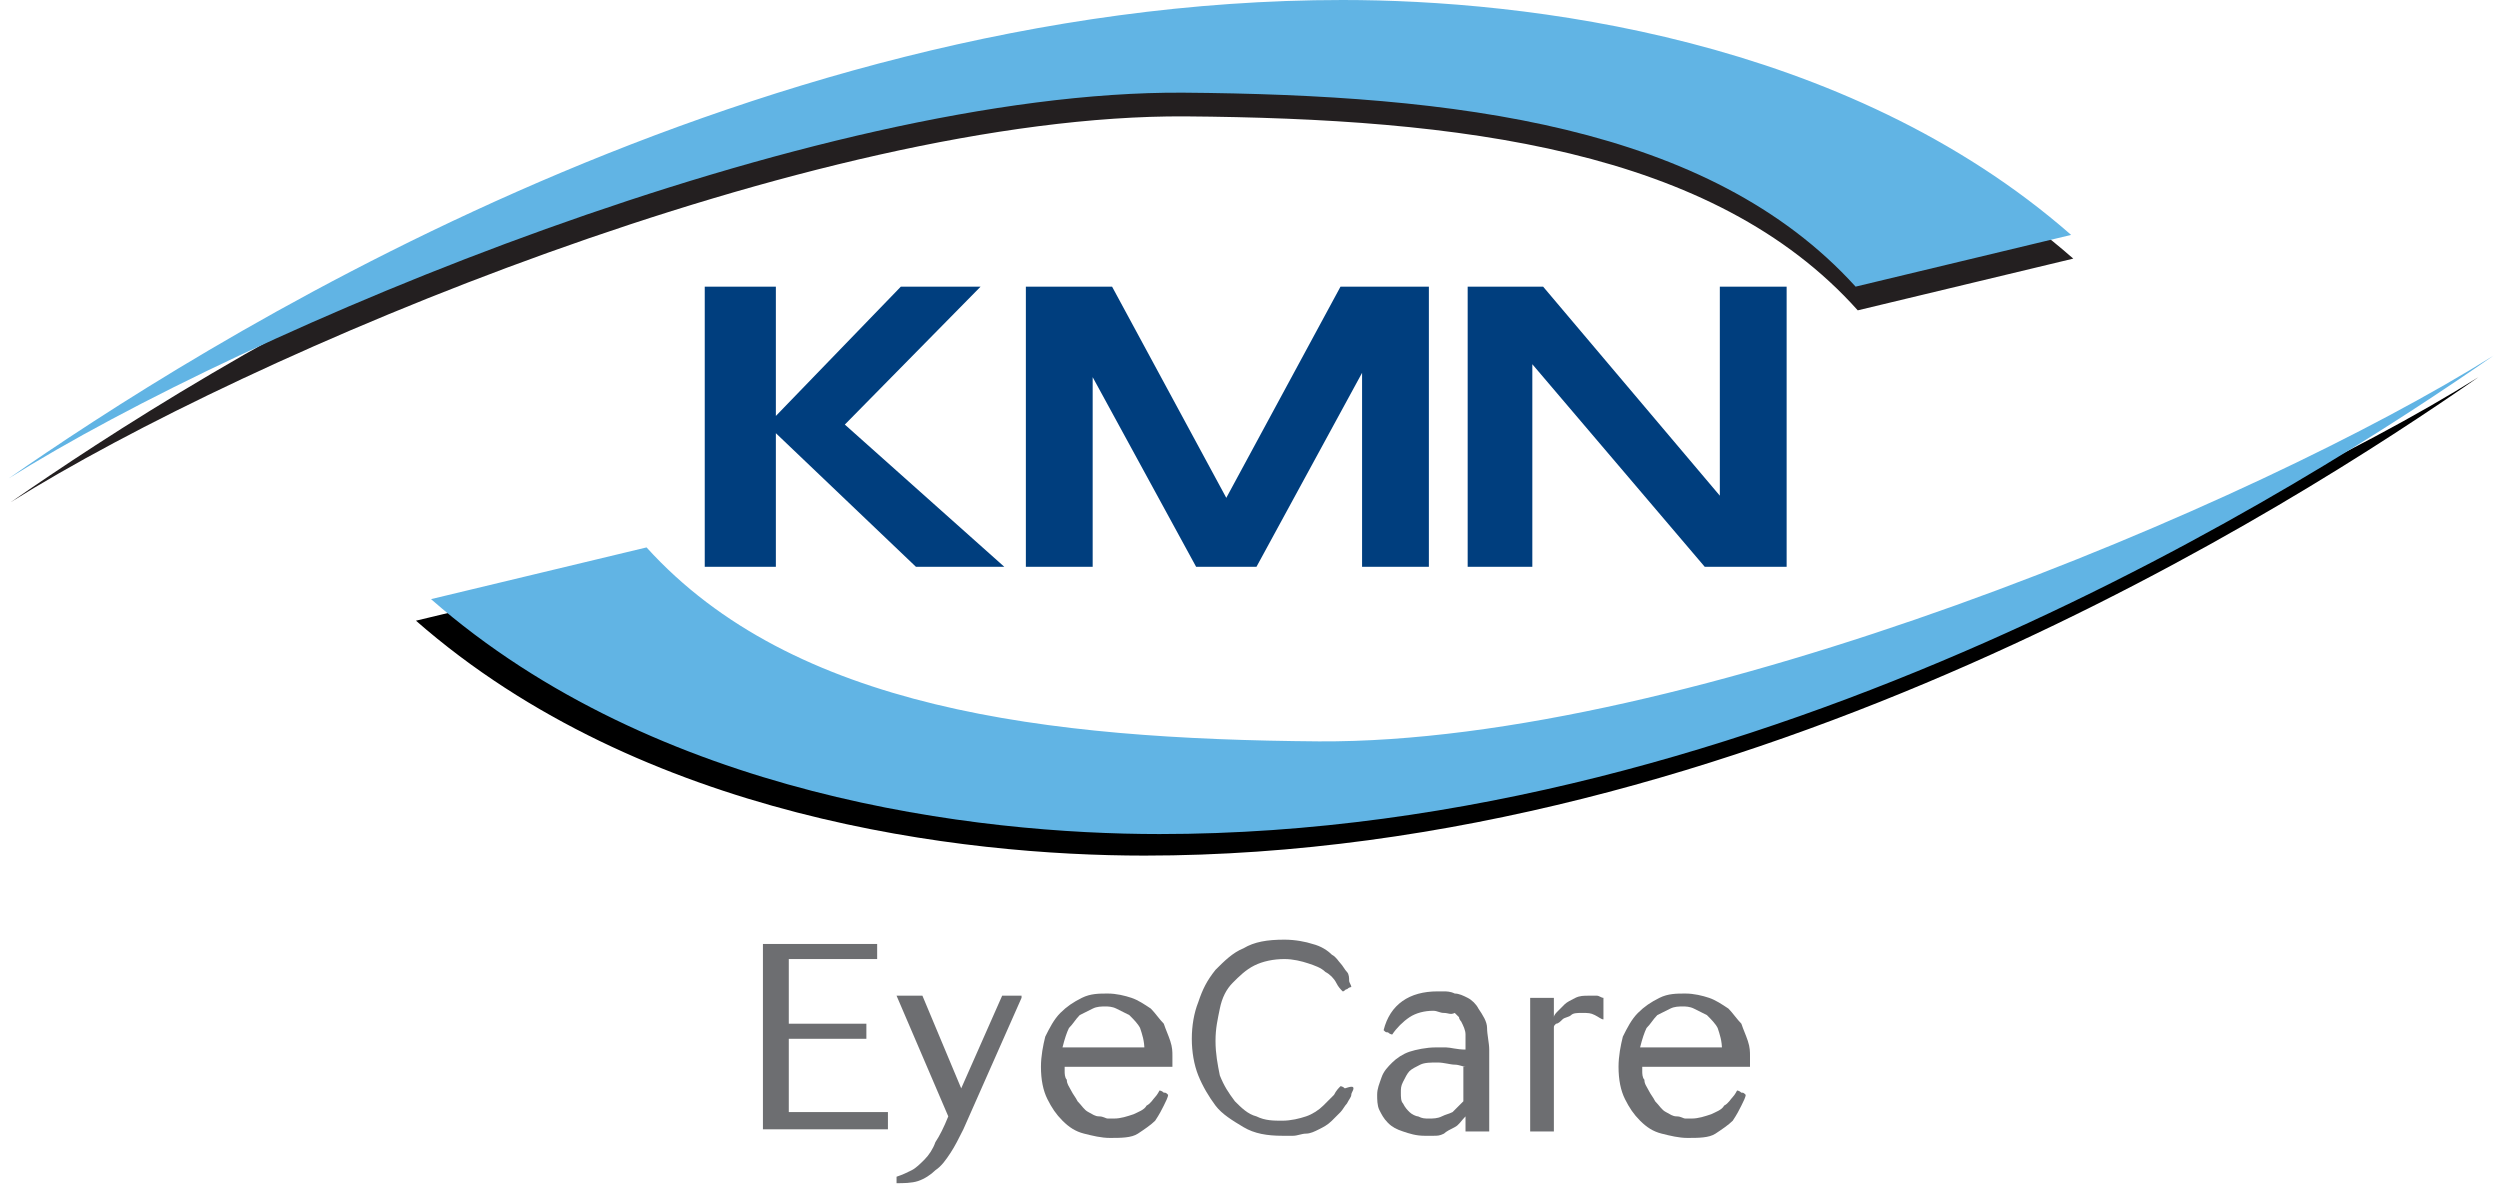 <?xml version="1.0" encoding="UTF-8"?>
<svg width="116px" height="55px" viewBox="0 0 116 55" version="1.1" xmlns="http://www.w3.org/2000/svg" xmlns:xlink="http://www.w3.org/1999/xlink">
    <!-- Generator: Sketch 51.3 (57544) - http://www.bohemiancoding.com/sketch -->
    <title>Artboard</title>
    <desc>Created with Sketch.</desc>
    <defs></defs>
    <g id="Artboard" stroke="none" stroke-width="1" fill="none" fill-rule="evenodd">
        <g id="logo_eyecare" fill-rule="nonzero">
            <g id="Shape">
                <g id="Group">
                    <g id="Shape">
                        <path d="M86.2,14.4 L96.2,12 C85.7,2.8 70.8,1.1 62.4,1.1 C34.3,1.1 9,17.4 0.5,23.3 C11.5,16.4 37.8,5.3 55,5.4 C67.7,5.5 79.5,6.9 86.2,14.4 Z" fill="#231F20"></path>
                        <path d="M86.1,13.3 L96.1,10.9 C85.6,1.7 70.7,0 62.3,0 C34.2,0 8.9,16.3 0.4,22.2 C11.4,15.3 37.7,4.2 54.9,4.3 C67.5,4.4 79.3,5.8 86.1,13.3 Z" fill="#61B4E4"></path>
                    </g>
                    <g transform="translate(19, 16)" id="Shape">
                        <path d="M10.3,10.4 L0.3,12.8 C10.8,22 25.7,23.7 34.1,23.7 C62.2,23.7 87.5,7.4 96,1.5 C85,8.4 58.7,19.5 41.5,19.4 C28.9,19.3 17.1,17.9 10.3,10.4 Z" fill="#000000"></path>
                        <path d="M11,9.4 L1,11.8 C11.5,21 26.4,22.7 34.8,22.7 C62.9,22.7 88.2,6.4 96.7,0.5 C85.7,7.4 59.4,18.5 42.2,18.4 C29.5,18.3 17.8,16.9 11,9.4 Z" fill="#61B4E4"></path>
                    </g>
                </g>
                <g id="Group" transform="translate(32, 13)" fill="#003E7E">
                    <polygon id="Shape" points="0.7 0.3 4 0.3 4 6.3 9.8 0.3 13.5 0.3 7.2 6.7 14.6 13.3 10.5 13.3 4 7.1 4 13.3 0.7 13.3"></polygon>
                    <polygon id="Shape" points="15.6 0.3 19.6 0.3 24.9 10.1 30.2 0.3 34.3 0.3 34.3 13.3 31.2 13.3 31.2 4.3 26.3 13.3 23.5 13.3 18.7 4.5 18.7 13.3 15.6 13.3"></polygon>
                    <polygon id="Shape" points="36.1 0.3 39.6 0.3 47.8 10 47.8 0.3 50.9 0.3 50.9 13.3 47.1 13.3 39.1 3.9 39.1 13.3 36.1 13.3"></polygon>
                </g>
            </g>
            <g id="Shape" transform="translate(35, 43)" fill="#6D6E71">
                <polygon points="6.2 8.7 6.2 9.4 0.4 9.4 0.4 0.8 5.7 0.8 5.7 1.5 1.6 1.5 1.6 4.5 5.2 4.5 5.2 5.2 1.6 5.2 1.6 8.6 6.2 8.6"></polygon>
                <path d="M12.4,3.3 L9.7,9.4 C9.5,9.8 9.3,10.2 9.1,10.5 C8.9,10.8 8.7,11.1 8.4,11.3 C8.2,11.5 7.9,11.7 7.6,11.8 C7.3,11.9 6.9,11.9 6.6,11.9 L6.6,11.6 C6.9,11.5 7.1,11.4 7.3,11.3 C7.5,11.2 7.7,11 7.9,10.8 C8.1,10.6 8.3,10.3 8.4,10 C8.6,9.7 8.8,9.3 9,8.8 L6.6,3.2 L7.8,3.2 L9.6,7.5 L11.5,3.2 L12.4,3.2 L12.4,3.3 Z"></path>
                <path d="M14.4,6.4 C14.4,6.5 14.4,6.6 14.4,6.7 C14.4,6.8 14.4,7 14.5,7.1 C14.5,7.3 14.6,7.4 14.7,7.6 C14.8,7.8 14.9,7.9 15,8.1 C15.2,8.3 15.3,8.5 15.5,8.6 C15.7,8.7 15.8,8.8 16,8.8 C16.2,8.8 16.3,8.9 16.4,8.9 C16.5,8.9 16.6,8.9 16.7,8.9 C17,8.9 17.3,8.8 17.6,8.7 C17.8,8.6 18.1,8.5 18.2,8.3 C18.4,8.2 18.5,8 18.6,7.9 C18.7,7.8 18.8,7.6 18.8,7.6 C18.8,7.6 18.9,7.6 19,7.7 C19.1,7.7 19.1,7.7 19.2,7.8 C19.2,7.9 19.1,8.1 19,8.3 C18.9,8.5 18.8,8.7 18.6,9 C18.4,9.2 18.1,9.4 17.8,9.6 C17.5,9.8 17,9.8 16.5,9.8 C16.1,9.8 15.7,9.7 15.3,9.6 C14.9,9.5 14.6,9.3 14.3,9 C14,8.7 13.8,8.4 13.6,8 C13.4,7.6 13.3,7.1 13.3,6.5 C13.3,6 13.4,5.5 13.5,5.1 C13.7,4.7 13.9,4.3 14.2,4 C14.5,3.7 14.8,3.5 15.2,3.3 C15.6,3.1 16,3.1 16.4,3.1 C16.8,3.1 17.2,3.2 17.5,3.3 C17.8,3.4 18.1,3.6 18.4,3.8 C18.6,4 18.8,4.3 19,4.5 C19.1,4.8 19.2,5 19.3,5.3 C19.4,5.6 19.4,5.8 19.4,6 C19.4,6.2 19.4,6.4 19.4,6.5 L14.4,6.5 L14.4,6.4 Z M18.1,5.7 C18.1,5.3 18,5 17.9,4.7 C17.8,4.5 17.6,4.3 17.4,4.1 C17.2,4 17,3.9 16.8,3.8 C16.6,3.7 16.4,3.7 16.3,3.7 C16.1,3.7 15.9,3.7 15.7,3.8 C15.5,3.9 15.3,4 15.1,4.1 C14.9,4.3 14.8,4.5 14.6,4.7 C14.5,4.9 14.4,5.2 14.3,5.6 L18.1,5.6 L18.1,5.7 Z"></path>
                <path d="M27.8,7.5 C27.8,7.6 27.7,7.7 27.7,7.8 C27.7,7.9 27.6,8 27.5,8.2 C27.4,8.3 27.3,8.5 27.2,8.6 C27.1,8.7 26.9,8.9 26.8,9 C26.6,9.2 26.4,9.3 26.2,9.4 C26,9.5 25.8,9.6 25.6,9.6 C25.4,9.6 25.2,9.7 25,9.7 C24.8,9.7 24.7,9.7 24.5,9.7 C23.8,9.7 23.2,9.6 22.7,9.3 C22.2,9 21.7,8.7 21.4,8.3 C21.1,7.9 20.8,7.4 20.6,6.9 C20.4,6.4 20.3,5.8 20.3,5.2 C20.3,4.6 20.4,4 20.6,3.5 C20.8,2.9 21,2.5 21.4,2 C21.8,1.6 22.2,1.2 22.7,1 C23.2,0.7 23.8,0.6 24.6,0.6 C25.1,0.6 25.6,0.7 25.9,0.8 C26.3,0.9 26.6,1.1 26.8,1.3 C27,1.4 27.1,1.6 27.2,1.7 C27.3,1.8 27.4,2 27.5,2.1 C27.6,2.2 27.6,2.4 27.6,2.5 C27.6,2.6 27.7,2.7 27.7,2.8 C27.7,2.8 27.6,2.8 27.5,2.9 C27.4,2.9 27.4,3 27.3,3 C27.2,2.9 27.1,2.8 27,2.6 C26.9,2.4 26.7,2.2 26.5,2.1 C26.3,1.9 26,1.8 25.7,1.7 C25.4,1.6 25,1.5 24.6,1.5 C24.1,1.5 23.6,1.6 23.2,1.8 C22.8,2 22.5,2.3 22.2,2.6 C21.9,2.9 21.7,3.3 21.6,3.8 C21.5,4.3 21.4,4.7 21.4,5.3 C21.4,5.9 21.5,6.4 21.6,6.9 C21.8,7.4 22,7.7 22.3,8.1 C22.6,8.4 22.9,8.7 23.3,8.8 C23.7,9 24.1,9 24.5,9 C24.9,9 25.3,8.9 25.6,8.8 C25.9,8.7 26.2,8.5 26.4,8.3 C26.6,8.1 26.8,7.9 26.9,7.8 C27,7.6 27.1,7.5 27.2,7.4 C27.2,7.4 27.3,7.4 27.4,7.5 C27.7,7.4 27.8,7.4 27.8,7.5 Z"></path>
                <path d="M34.1,9.5 L33,9.5 L33,8.8 C32.8,9 32.7,9.2 32.5,9.3 C32.3,9.4 32.1,9.5 32,9.6 C31.8,9.7 31.7,9.7 31.5,9.7 C31.3,9.7 31.2,9.7 31.1,9.7 C30.7,9.7 30.4,9.6 30.1,9.5 C29.8,9.4 29.6,9.3 29.4,9.1 C29.2,8.9 29.1,8.7 29,8.5 C28.9,8.3 28.9,8 28.9,7.8 C28.9,7.5 29,7.3 29.1,7 C29.2,6.7 29.4,6.5 29.6,6.3 C29.8,6.1 30.1,5.9 30.4,5.8 C30.7,5.7 31.2,5.6 31.6,5.6 C31.7,5.6 31.8,5.6 32.1,5.6 C32.3,5.6 32.6,5.7 33,5.7 C33,5.4 33,5.2 33,5 C33,4.8 32.9,4.6 32.8,4.4 C32.8,4.4 32.7,4.3 32.7,4.2 C32.6,4.1 32.6,4.1 32.5,4 C32.3,4.1 32.2,4 32,4 C31.8,4 31.7,3.9 31.5,3.9 C31.1,3.9 30.7,4 30.4,4.2 C30.1,4.4 29.8,4.7 29.6,5 C29.6,5 29.5,5 29.4,4.9 C29.3,4.9 29.3,4.9 29.2,4.8 C29.5,3.6 30.4,3 31.7,3 C31.8,3 31.9,3 32,3 C32.1,3 32.3,3 32.5,3.1 C32.7,3.1 32.9,3.2 33.1,3.3 C33.3,3.4 33.5,3.6 33.6,3.8 C33.8,4.1 34,4.4 34,4.7 C34,5 34.1,5.4 34.1,5.7 L34.1,9.5 Z M33,6.5 C32.9,6.5 32.7,6.4 32.5,6.4 C32.3,6.4 32,6.3 31.7,6.3 C31.4,6.3 31.1,6.3 30.9,6.4 C30.7,6.5 30.5,6.6 30.4,6.7 C30.3,6.8 30.2,7 30.1,7.2 C30,7.4 30,7.5 30,7.7 C30,7.9 30,8.1 30.1,8.2 C30.2,8.4 30.3,8.5 30.4,8.6 C30.5,8.7 30.7,8.8 30.8,8.8 C31,8.9 31.1,8.9 31.3,8.9 C31.5,8.9 31.7,8.9 31.9,8.8 C32.1,8.7 32.2,8.7 32.4,8.6 C32.5,8.5 32.6,8.4 32.7,8.3 C32.8,8.2 32.9,8.1 32.9,8.1 L32.9,6.5 L33,6.5 Z"></path>
                <path d="M37.1,9.5 L36,9.5 L36,3.3 L37.1,3.3 L37.1,4.2 C37.1,4.1 37.2,4 37.3,3.9 C37.4,3.8 37.5,3.7 37.6,3.6 C37.7,3.5 37.9,3.4 38.1,3.3 C38.3,3.2 38.5,3.2 38.7,3.2 C38.9,3.2 39,3.2 39.1,3.2 C39.2,3.2 39.3,3.3 39.4,3.3 L39.4,4.3 C39.3,4.3 39.2,4.2 39,4.1 C38.8,4 38.7,4 38.4,4 C38.2,4 38,4 37.9,4.1 C37.8,4.2 37.6,4.2 37.5,4.3 C37.4,4.4 37.3,4.5 37.2,4.5 C37.1,4.6 37.1,4.6 37.1,4.7 L37.1,9.5 Z"></path>
                <path d="M41.2,6.4 C41.2,6.5 41.2,6.6 41.2,6.7 C41.2,6.8 41.2,7 41.3,7.1 C41.3,7.3 41.4,7.4 41.5,7.6 C41.6,7.8 41.7,7.9 41.8,8.1 C42,8.3 42.1,8.5 42.3,8.6 C42.5,8.7 42.6,8.8 42.8,8.8 C43,8.8 43.1,8.9 43.2,8.9 C43.3,8.9 43.4,8.9 43.5,8.9 C43.8,8.9 44.1,8.8 44.4,8.7 C44.6,8.6 44.9,8.5 45,8.3 C45.2,8.2 45.3,8 45.4,7.9 C45.5,7.8 45.6,7.6 45.6,7.6 C45.6,7.6 45.7,7.6 45.8,7.7 C45.9,7.7 45.9,7.7 46,7.8 C46,7.9 45.9,8.1 45.8,8.3 C45.7,8.5 45.6,8.7 45.4,9 C45.2,9.2 44.9,9.4 44.6,9.6 C44.3,9.8 43.8,9.8 43.3,9.8 C42.9,9.8 42.5,9.7 42.1,9.6 C41.7,9.5 41.4,9.3 41.1,9 C40.8,8.7 40.6,8.4 40.4,8 C40.2,7.6 40.1,7.1 40.1,6.5 C40.1,6 40.2,5.5 40.3,5.1 C40.5,4.7 40.7,4.3 41,4 C41.3,3.7 41.6,3.5 42,3.3 C42.4,3.1 42.8,3.1 43.2,3.1 C43.6,3.1 44,3.2 44.3,3.3 C44.6,3.4 44.9,3.6 45.2,3.8 C45.4,4 45.6,4.3 45.8,4.5 C45.9,4.8 46,5 46.1,5.3 C46.2,5.6 46.2,5.8 46.2,6 C46.2,6.2 46.2,6.4 46.2,6.5 L41.2,6.5 L41.2,6.4 Z M44.9,5.7 C44.9,5.3 44.8,5 44.7,4.7 C44.6,4.5 44.4,4.3 44.2,4.1 C44,4 43.8,3.9 43.6,3.8 C43.4,3.7 43.2,3.7 43.1,3.7 C42.9,3.7 42.7,3.7 42.5,3.8 C42.3,3.9 42.1,4 41.9,4.1 C41.7,4.3 41.6,4.5 41.4,4.7 C41.3,4.9 41.2,5.2 41.1,5.6 L44.9,5.6 L44.9,5.7 Z"></path>
            </g>
        </g>
    </g>
</svg>